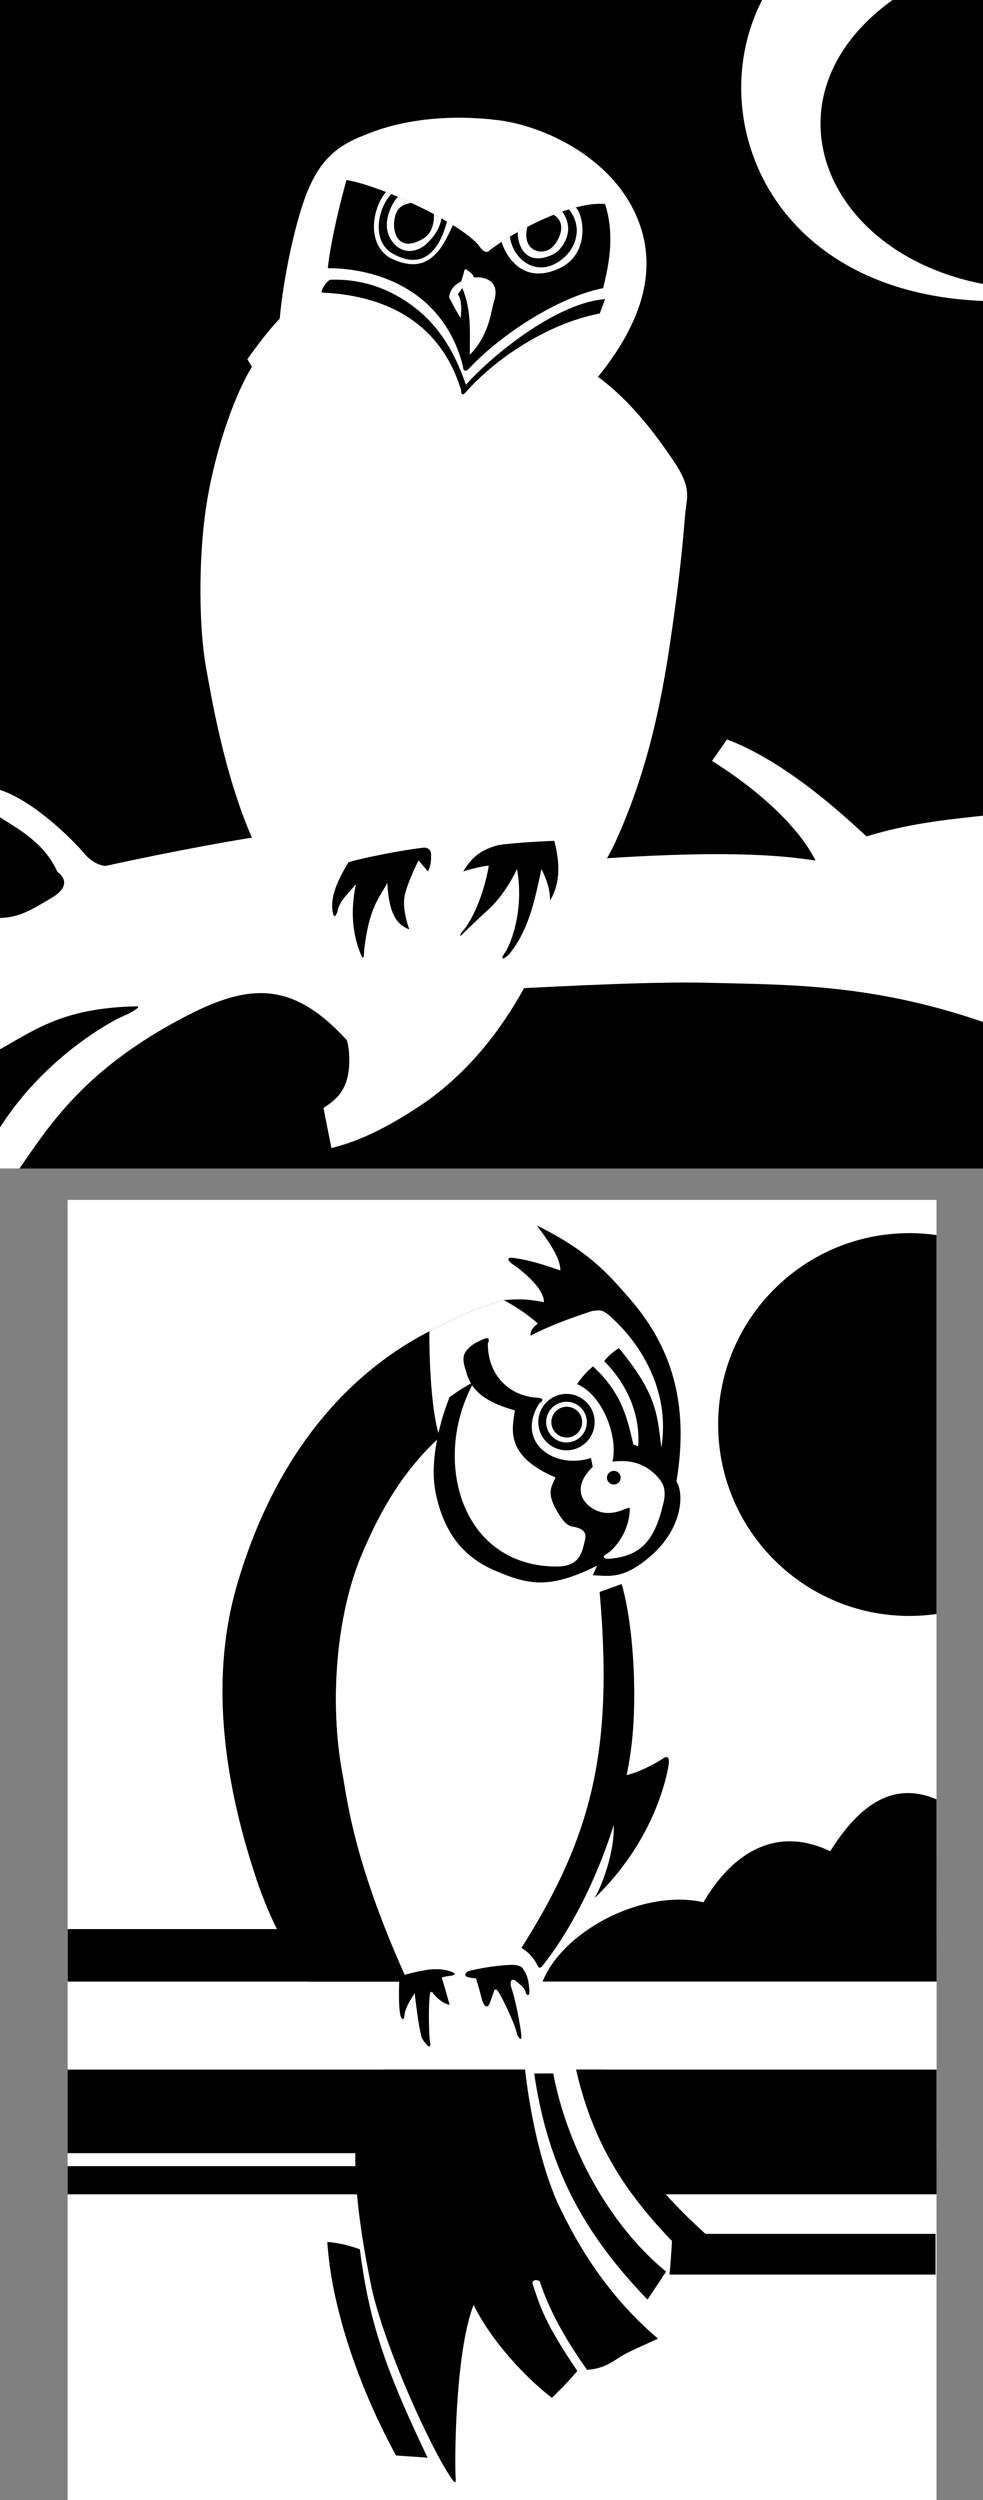 <svg xmlns="http://www.w3.org/2000/svg" width="212.453" height="539.992"><rect width="100%" height="100%" fill="#808080" stroke="none"/><path d="M4.207 252.383h208.246V0H0v252.383h4.207"/><path fill="#fff" d="M192.898 0h-28.187c-12.848 24.938 1.305 63.172 47.742 65v-3.656C177.5 54.559 164.375 20.508 192.898 0M60.457 68.828c-2.434 2.524-4.824 5.723-7 8.766l.992 1.617c-4.187 6.887-8.511 19.766-10.12 31.82-1.411 10.586-1.345 24.774.23 33.285.949 5.133 3.754 22.86 10.148 37.211 6.395 14.356 20.043 37.711 20.695 45.41.653 7.7-2.23 10.286-5.492 12.372l1.719 8.668c6.781-1.692 13.043-5.067 19.363-9.282 9.137-6.101 17.348-15.539 23.613-27.804 4.727-9.258 12.622-17.387 18.18-28.528 4.871-10.707 8.938-22.89 11.895-42.554 2.957-19.66 3.14-26.97 3.535-29.926.394-2.957.984-5.024-2.719-10.453-3.707-5.43-8.941-12.64-16.25-18.035 10.145-12.54 12.895-23.977 8.387-34.547-5.508-12.907-20.035-19.637-29.91-20.887-8.426-1.063-19.48-.805-29.055 3.27-6.258 2.363-9.672 5.835-12.281 12.273-2.61 6.437-5.184 18.8-5.93 27.324"/><path d="M70.852 57.926c10.437 0 24.96 4.594 29.21 21.164 0 0-.015 1.945 1.442.379 6.445-6.903 18.84-15.254 28.848-17.23 1.086-4.481 2.648-11.118.43-18.165-1.833-.18-4.02.117-6.348.735-.493.129-.993.273-1.497.43-.468.144-.937.304-1.41.468-.617.219-1.238.45-1.859.695-1.93.77-3.86 1.664-5.688 2.614a75.58 75.58 0 0 0-2.113 1.14 85.21 85.21 0 0 0-1.652.961c-.63.383-1.235.762-1.805 1.133a42.939 42.939 0 0 0-2.555 1.793c-.386.516-1.203.637-2.168-.742-.914-1.305-3.042-2.953-5.8-4.672a72.209 72.209 0 0 0-2.434-1.438 81.28 81.28 0 0 0-1.68-.925 99.12 99.12 0 0 0-4.867-2.43 97.11 97.11 0 0 0-2.941-1.316c-.473-.2-.942-.399-1.41-.59-.38-.153-.754-.305-1.13-.45-3.245-1.273-6.269-2.226-8.546-2.605 0 0-3.285 11.715-4.027 19.05"/><path d="M93.773 46.266c.07 1.25-.128 3.945-2.214 5.218-5.086 3.11-6.7-.761-6.352-3.707.258-2.218 1.098-3.574 3.7-3.941a99.12 99.12 0 0 1 4.866 2.43m25.895.136c3.367 2.024.691 6.516-.875 7.43-2.375 1.383-6.012-.09-4.813-4.816a63.528 63.528 0 0 1 5.688-2.614"/><path fill="#fff" d="M88.906 43.836a97.11 97.11 0 0 0-2.941-1.316c-1.375 1.468-3.66 5.906-1.442 9.3 2.22 3.395 5.743 2.805 7.961.586 2.22-2.218 2.614-3.84 2.97-5.215a81.28 81.28 0 0 0-1.68-.925c.07 1.25-.13 3.945-2.215 5.218-5.086 3.11-6.7-.761-6.352-3.707.258-2.218 1.098-3.574 3.7-3.941"/><path fill="#fff" d="M83.426 41.48c.375.145.75.297 1.129.45-3.192 3.508-4.012 10.28.187 12.746 6.36 3.734 10.156-.246 11.836-6.836.45.265.887.527 1.309.789-1.13 2.457-2.395 4.887-3.48 5.96-1.083 1.075-3.821 4.317-10.216 1.056-5.21-3.305-3.492-11.063-.765-14.165m38.101 4.227c-.617.219-1.238.45-1.859.695 3.367 2.024.691 6.516-.875 7.43-2.375 1.383-6.012-.09-4.813-4.816a75.58 75.58 0 0 0-2.113 1.14c.078 3.89 2.477 7.407 7.844 4.703 1.512-.765 4.953-4.824 1.816-9.152"/><path fill="#fff" d="M122.938 45.238a36.34 36.34 0 0 1 1.496-.43c1.742 1.598 3.218 10.141-3.715 13.235-8.594 3.828-11.887-4.168-12.309-5.793.57-.371 1.176-.75 1.805-1.133.617 4.801 5.562 8.793 10.672 5.293 3.914-2.68 5.035-7.574 2.05-11.172"/><path d="M84.555 41.93c-3.192 3.508-4.012 10.28.187 12.746 6.36 3.734 10.156-.246 11.836-6.836a72.13 72.13 0 0 0-1.125-.649c-.355 1.375-.75 2.997-2.969 5.215-2.218 2.219-5.742 2.809-7.96-.586-2.22-3.394.066-7.832 1.44-9.3-.472-.2-.94-.399-1.41-.59m38.384 3.308c2.984 3.598 1.863 8.492-2.051 11.172-5.11 3.5-10.055-.492-10.672-5.293a85.21 85.21 0 0 1 1.652-.96c.078 3.89 2.477 7.406 7.844 4.702 1.512-.765 4.953-4.824 1.816-9.152.473-.164.942-.324 1.41-.469M69.492 63.195c12.504.5 25.406 5.438 30.176 21.11 0 0-.172 1.742 1.117.285 6.25-7.063 17.516-14.715 28.832-16.871l1.168-3.114c-10.125.782-23.535 11.282-30.094 18.497-1.43-4.145-4.277-11.207-10.39-16.149-5.973-4.824-12.367-6.781-19.035-6.523-.97.78-1.739 1.879-1.774 2.765"/><path fill="#fff" d="M99.55 68.695c-.87-1.34-2.5-4.492-2.5-4.492.196-1.555 1.177-2.738 2.61-3.39.356-1.028.586-1.95.586-1.95s.152-1.027.567-.66c.41.367 1.355.813 1.617 1.723 2.238-.207 5.836.625 4.304 5.277-.605 1.828-.898 7.121-5.203 11.426.016-5.496.348-9.707-1.61-14.406l-.976 1.34c.563.78.957 2.042.606 5.132M0 198.277v28.36c7.793-4.356 13.898-8.953 29.418-9.274 1.41-.12-.715 1.23-2.852 2.133-2.136.902-16.68 8.531-26.566 24.016v8.87h4.207c5.719-8.124 12.953-20.234 33.133-31.366 15.883-8.778 26.305-10.688 40.465 7.011l3.48 4.176 5.567-3.828s-3.133-7.652-10.786-12.875c19.832-1.043 59.157-3.68 76.532-3.238 17.379.441 35.48.105 59.855 8.46V176.18c-8 .867-16.121 1.695-25.168 4.476-4.953-4.554-17.285-16.074-30.16-20.949l-3.238 4.645c10.566 6.609 18.902 14.558 22.379 21.52-7.313-1.083-23.993-3.43-78.625 2.487-5.934-1.023-22.274-1.046-28.883-1.394-.348-2.781.347-8-8.004-6.957-8.352 1.043-23.68 3.894-37.95 7.023 0 0-2.34-.011-4.648-2.75C15.848 181.543 7.45 173.047 0 170.61v5.918c4.05 2.61 9.625 5.536 12.41 11.801 0 0 3.942 2.465-1.144 5.531-5.082 3.07-7.297 4.243-11.266 4.418"/><path d="M75.316 186.23c3.125-.949 11.504-2.601 16.028-3.125 0 0 1.75-.292 1.82 1.375.074 1.668-.152 2.7-.676 3.743l-2.035-2.403c-1.598 3.274-2.613 5.903-2.96 7.465-.348 1.567-.247 3.98.968 7.461-2.305-.902-4.395-2.715-4.742-10.023-2.086 3.652-3.934 5.629-4.977 14.152-.12 1.219.028 3.625-1.191.145-1.219-3.477-1.899-8.118-.617-14.04-2.102 2.442-3.637 3.77-3.985 5.856 0 0-.71 2.309-1.062.047-.348-2.262.074-5.13 3.43-10.653m44.476-4.62c1.098 4.335 1.539 8.714-.895 12.89-.07-1.91-.312-3.652-1.875-6.785-1.359 6.137-2.578 13.129-7.105 18.523-1.156 1.047-1.957 1.18-.738-.558 1.218-1.743 4.136-9.094 2.57-17.97-1.523 3.126-3.652 6.442-6.3 8.84-2.65 2.4-5.872 5.56-5.872 5.56s-.555.093.719-1.36c1.277-1.453 4.129-6.64 5.348-13.773-1.06.023-3.97.73-5.536 1.25 1.325-2.13 2.918-4.485 7.618-5.704 4.343-.636 12.066-.914 12.066-.914"/><path fill="#fff" d="M14.613 539.992V259.164h187.79v280.828H14.612"/><path d="M196.55 266.344c-22.827 0-41.335 18.508-41.335 41.34 0 22.832 18.508 41.34 41.336 41.34a41.31 41.31 0 0 0 5.851-.422v-81.836a41.31 41.31 0 0 0-5.851-.422m5.859 201.516v-3.9h-.008v-16.952H14.617v18.05H82v2.801H14.621v6.086h187.793v-6.086h-.004M79.398 428.02v-11.364H14.637v11.364h64.761m59.477 63.265v-8.793h63.324v8.793h-63.324m-21.609-63.273h85.148l-.012-39.367c-9.242-3.97-16.601 1.027-22.968 11.21-10.157-4.925-20.067-1.453-27.403 11.02-12.894-2.973-30.351 6.074-34.765 17.137"/><path d="M108.887 280.805c4.695-.39 6.234.027 8.66.445.129-3.133-5.465-7.355-6.629-8.117-1.168-.758-1.422-1.508-.363-1.48 3.656.39 7.441 1.679 10.554 2.742 0-2.743-2.53-6.301-5.078-9.704 11.356 5.61 15.516 10.59 20.09 15.836 10.188 11.68 12.54 24.547 10.082 39.465 1.7 2.61 1.234 9.86-5.031 15.602-6.262 5.738-9.602 4.765-13.063 4.636l.907-2.027c-10.309 5.09-14.77 4.16-22.079 1.027-7.308-3.132-11.042-8.675-12.738-16.503-.82-3.79-.48-8.008.25-11.75-7.176 6.789-12.094 14.812-16.355 25.035-5.45 13.082-6.942 31.96-4.024 47.324.93 4.89 2.207 18.16 13.297 42.953 11.094 24.793 22.95 14.453 25.41 9.106 0 13.394 3.418 31.738 8.375 41.71 2.47 4.957 8.54 17.387 21.067 28-3.86 1.829-6.16 2.7-8.008 3.856-1.844 1.156-3.871 2.715-7.352 2.89-3.18-4.558-7.77-11.492-10.207-19.148 0 0-1.273-.695-1.62.348 1.773 5.387 2.777 8.777 9.738 19.043-2.286 2.777-5.485 5.793-5.485 5.793-3.73-2.75-12.234-10.653-16.93-20.047-3.671 9.41-4.093 30.105-3.917 36.543.011 1.004.382 2.742-.82.996-4.716-6.828-15.153-29.879-17.587-42.582-1.37-7.145-5.011-25.043-2.226-37.57 1.39-3.829 4.175-7.829 5.742-9.395-10.98-9.715-21.746-20.812-28.149-40.02-7.53-22.59-9.793-44.128-4.21-63.375 7.37-25.398 21.628-44.601 41.609-54.894 3.277-1.781 10.894-5.43 16.09-6.738"/><path fill="#fff" d="M108.887 280.805c4.804 2.605 7.363 5.082 7.363 5.082-.844.547-1.82 1.66-1.54 2.593 4.118-2.175 8.509-3.738 13.208-5.304 1.43-.156 2.137-.442 3.594.812 6.347 5.453 13.496 15.867 11.422 28.664-.883-6.93-.844-11.437-9.196-21.488-1.566 1.102-2.375 1.797-3.156 2.844 3.074 2.976 7.996 9.644 7.344 18.39l-1.043-.43c-1.242-5.077-2.188-10.831-8.715-16.835-.856.601-2.777 2.656-3.426 3.828 5.801 2.523 8.883 11.781 7.617 16.727 1.688-.118 5.743-.743 9.399 2.914 1.117 1.234 2.441 2.52 1.652 5.921-1.82 7.829-4.59 11.778-12.238 12.18-.516-.121-1.25-.418-.074-1.07 1.175-.653 4.761-4.067 5.023-9.547.012-.707-.344-.387-1.164-.094-.82.297-3.934 1.79-7.066-.3-3.133-2.086-3.313-5.481.21-8.876l-.378-1.906c-8.04 2.574-16.387-3.469-11.172-11.808 0 0 1.836-1.09-.512-1.22-5.73-.32-10.61-4.628-10.61-11.683 0 0 .895-1.742-.933-.96-1.824.78-2.621 1.316-3.121 1.882-.5.567-1.77 1.367-.922 4.172.32 1.055.602 2.266 1.324 3.508-2.691 1.52-4.601 2.941-4.601 2.941-.64 1.574-1.66 4.426-2.426 7.797-1.707-5.953-1.996-17.531-1.953-21.996 3.277-1.781 10.894-5.43 16.09-6.738m20.703 63.043c3.023 34.3-1.676 52.832-16.906 76.886 2.007 1.086 3.093 3.028 3.355 3.512-1.707 4.688-1.176 6.621-3.262 11.149-2.46 5.347-14.316 15.687-25.41-9.106C76.277 401.496 75 388.227 74.07 383.336c-2.918-15.363-1.425-34.242 4.024-47.324 4.261-10.223 9.18-18.246 16.355-25.035-.73 3.742-1.07 7.96-.25 11.75 1.696 7.828 5.43 13.37 12.739 16.503 7.308 3.133 11.769 4.063 22.078-1.027l-.907 2.027 1.48 3.618"/><path fill="#fff" d="M142.219 505.105c-12.528-10.613-18.598-23.043-21.067-28-4.957-9.972-8.375-28.316-8.375-41.71l9.785-.48c2.348 22.058 9.653 35.675 22.672 49.105-.617 11.05-1.761 18.07-3.015 21.085M126.41 332.738c-.59 2.168-.844 5.614-6.066 5.614-20.574 0-26.953-22.625-18.305-39.141 1.281 1.934 3.758 3.898 9.234 5.418-.418 3.578-2.566 9.664 8.79 14.488-.883 2.008-1.977 3.219.242 7.133 2.218 3.914 3.254 3.332 4.175 3.625.918.29 2.516.695 1.93 2.863"/><path d="M143.008 380.016c-1.828 1.125-5.094 2.843-7.567 3.375.372-1.84.68-3.653.918-5.422 1.516-11.223.524-27.29-2.007-35.836l-4.762 1.715c3.023 34.3-1.676 52.832-16.906 76.886 2.007 1.086 3.093 3.028 3.355 3.512.266.484.488 1.262 1.254.29 6.406-8.102 11.828-19.212 15.348-30.356.238 5.715-2.559 13.273-4.196 15.843 12.528-12.003 15.457-25.312 16.016-28.57.562-3.258-1.453-1.437-1.453-1.437m-20.445 54.898c2.347 22.059 9.652 35.676 22.671 49.106a145.004 145.004 0 0 0 4.602 4.527l4.305-4.567c-20.094-17.746-23.477-28.52-25.184-49.847-.652-.524-5.352-3.004-6.394.781"/><path d="M115.457 447.848c2.93 19.972 10.445 34.316 24.492 48.832l4.016-6.043c-12.266-10.051-21.27-26.621-24.403-42.805l-4.105.016M70.746 484.23c.977 15.657 7.984 33.688 14.86 46.13l6.812.468c-9.156-19.148-12.617-29.223-14.64-45.015-2.126-.735-4.176-1.329-7.032-1.583m51.688-183.16a6.09 6.09 0 1 1 0 12.18 6.09 6.09 0 0 1 0-12.18"/><path fill="#fff" d="M122.434 302.766a4.394 4.394 0 1 1 0 8.79 4.391 4.391 0 0 1-4.395-4.396 4.394 4.394 0 0 1 4.395-4.394"/><path d="M122.434 303.84a3.323 3.323 0 1 1-.005 6.645 3.323 3.323 0 0 1 .005-6.645m10.179 13.851a1.477 1.477 0 1 1-.009 2.952 1.477 1.477 0 0 1 .01-2.952"/><path fill="#fff" d="M202.422 446.988V428.02H14.637v18.968h187.785"/><path d="M86.328 427.043c-.117 2.676-.21 6.242.223 8.332.215.715.781 1.219.867-.086.086-1.305 1.086-3.113 2.219-4.77.289 2.676.867 7.223 1.476 9.485.176.61 1.274 1.797 1.274 1.797s.82.789.562-.688c-.261-1.48-.418-8.386.016-10.648 0 0 .23-.535.578-.016.348.524 1.973 2.301 3.625 2.563-.918-3.387-1.703-5.883-1.703-5.883.762-.281 1.93-.379 1.93-.379s1.78-.238.218-.848c-1.566-.609-3.453-.726-5.39-.418-1.934.313-4.848.95-5.895 1.559m14.863-1.289c-.722.426-.898 1.07-.05 1.293a8.987 8.987 0 0 0 1.718.254c.727 2.254 1.024 3.547 1.282 4.504.261.957 1.086 2.593 1.78.66.696-1.938.837-2.352.837-2.352s.238-1.043 1.035.215c.797 1.258 3.644 7.04 3.992 9.215.266.445.93 1.52.895.266-.035-1.254-1.137-7.59-2.266-10.809-.148-.875-.008-2.102 1.387-.887 1.39 1.219 1.52 1.266 1.781 2.137.262.867.945 1.07.82-.445-.129-1.52-.246-2.965-1.293-4.442-.308-.61-.941-.875-2.093-.965-1.153-.09-6.028.36-9.825 1.356"/></svg>
